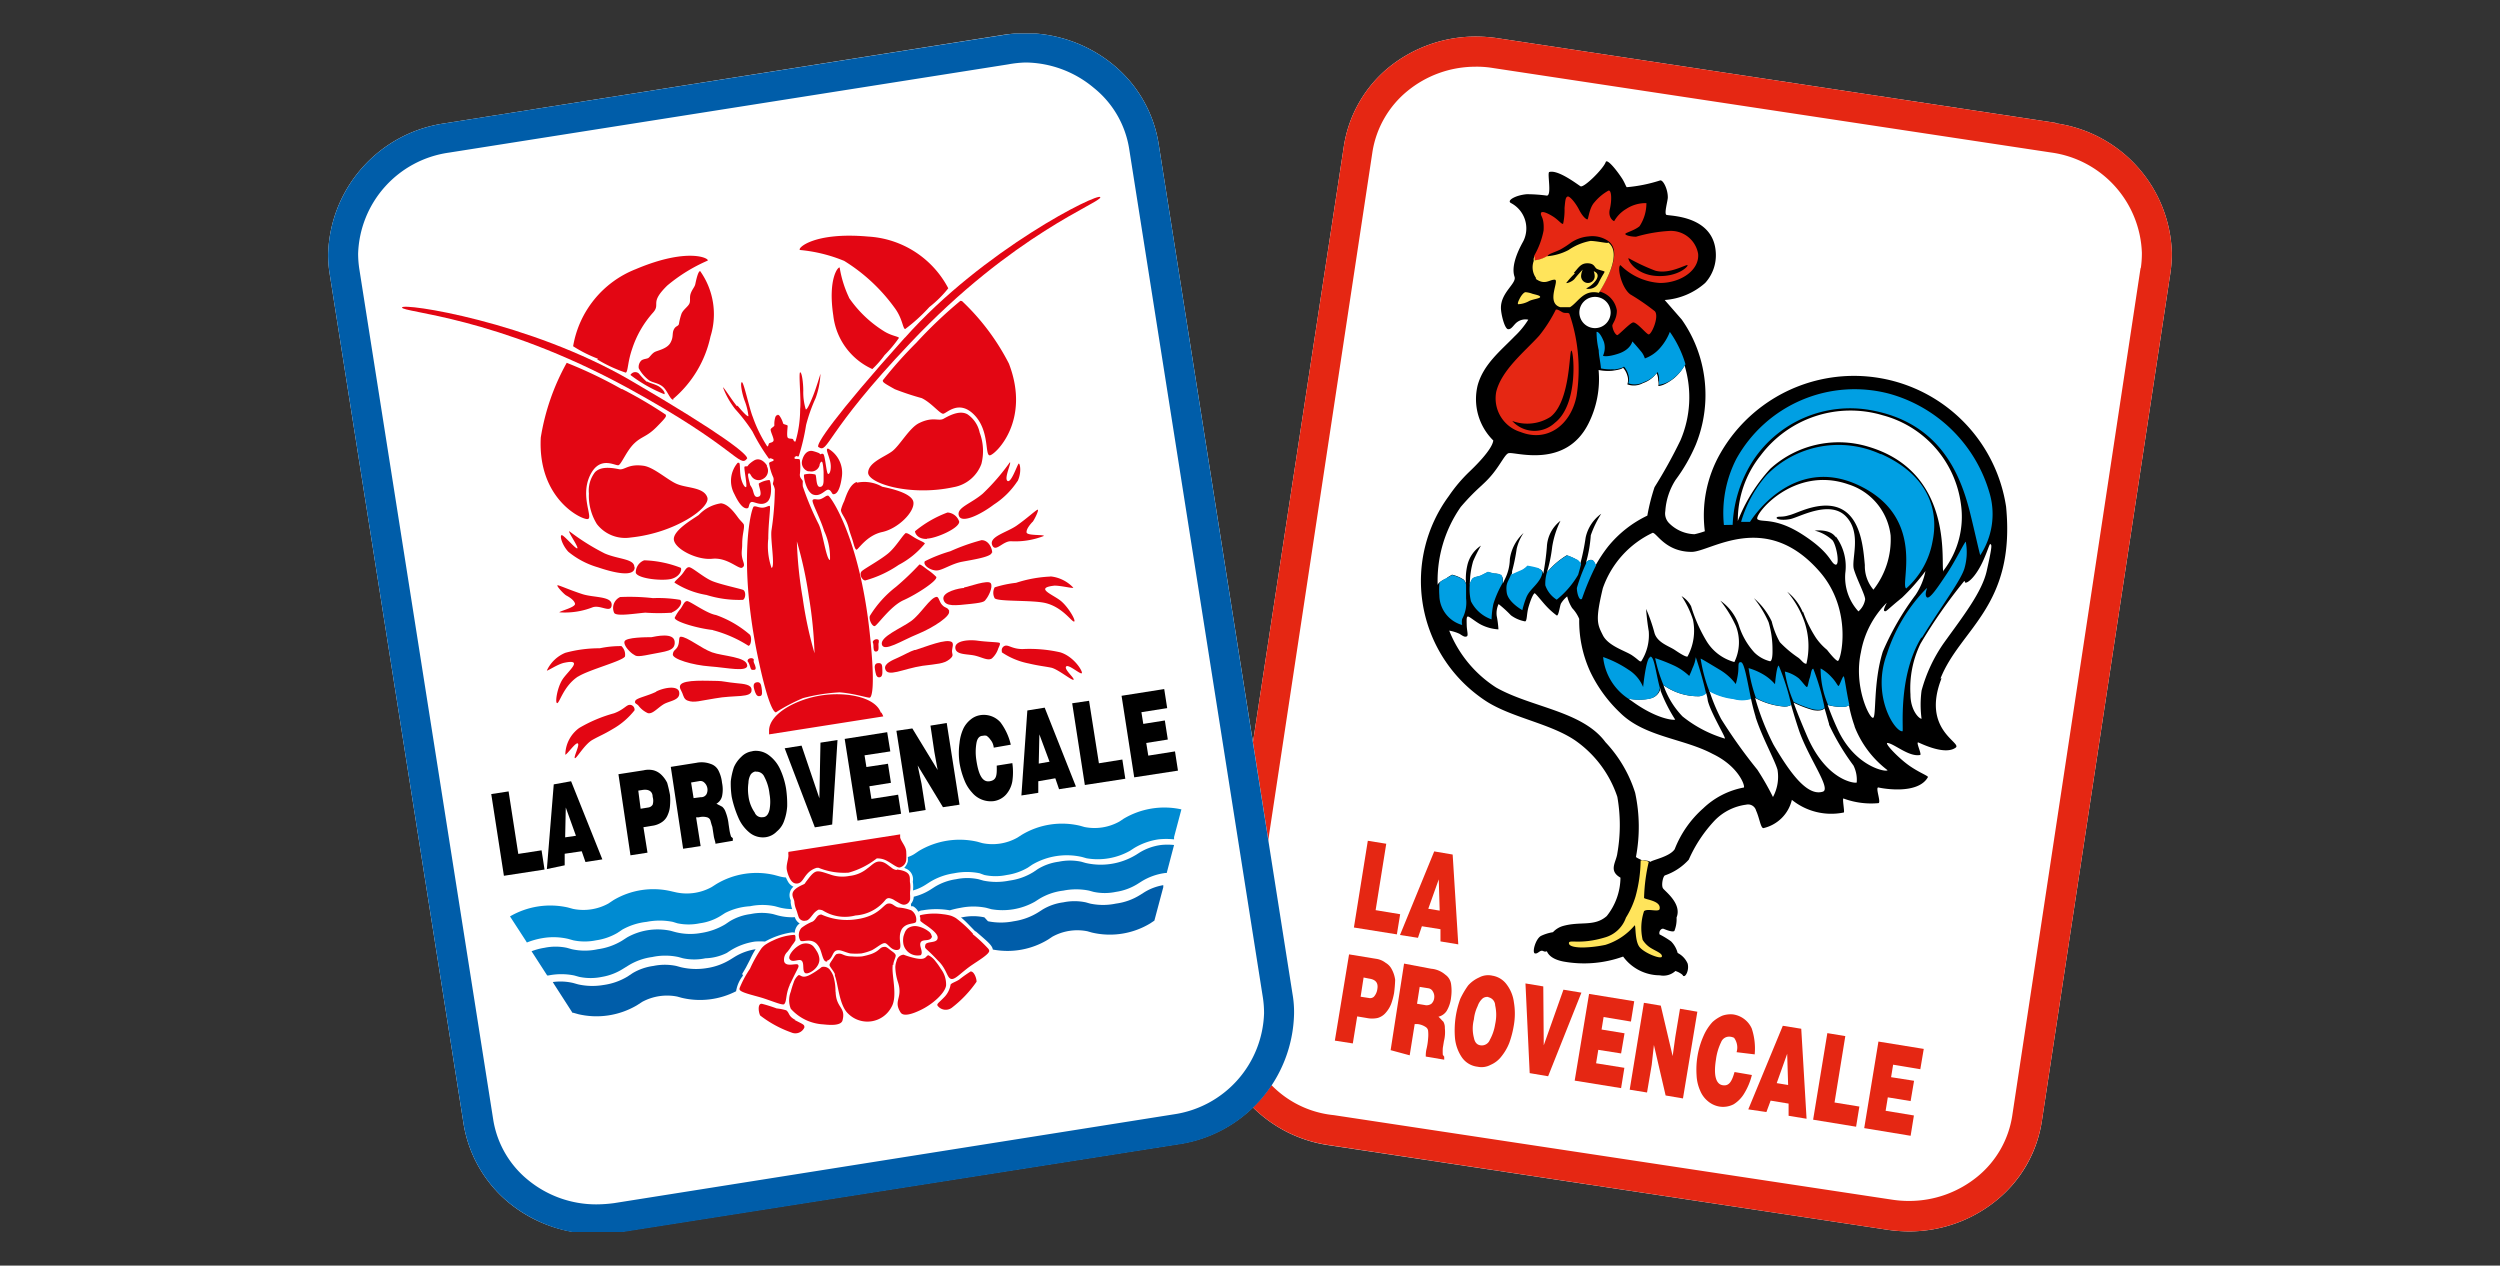 <svg id="Layer_1" data-name="Layer 1" xmlns="http://www.w3.org/2000/svg" xmlns:xlink="http://www.w3.org/1999/xlink" width="160" height="81" viewBox="0 0 160 81"><rect x="0" y="0" width="160" height="81" fill="#333333" stroke="none"/><defs><style>.cls-1{fill:none;}.cls-2{clip-path:url(#clip-path);}.cls-3{fill:#fff;}.cls-4{fill:#e52713;}.cls-5{fill:#ffe45b;}.cls-6{fill:#009fe3;}.cls-7{fill:#005da9;}.cls-8{fill:#008bd2;}.cls-9{fill:#0075bf;}.cls-10{fill:#e30613;}</style><clipPath id="clip-path"><rect class="cls-1" x="21" y="2.15" width="118" height="76.7"/></clipPath></defs><g class="cls-2"><path class="cls-3" d="M131.55,7.86,95.81,2.44a9.73,9.73,0,0,0-1.43-.1,8.85,8.85,0,0,0-5.53,2A8.12,8.12,0,0,0,86,9.4L77.72,63.7a9.47,9.47,0,0,0-.09,1.3,8.66,8.66,0,0,0,7.45,8.3l35.75,5.41a9.73,9.73,0,0,0,1.43.1,8.85,8.85,0,0,0,5.53-2,8.07,8.07,0,0,0,2.89-5.06l8.23-54.3a9,9,0,0,0,.09-1.27,8.64,8.64,0,0,0-7.45-8.29"/><path class="cls-4" d="M131.55,7.86,95.81,2.44a9.73,9.73,0,0,0-1.43-.1,8.85,8.85,0,0,0-5.53,2A8.12,8.12,0,0,0,86,9.4L77.72,63.7a9.47,9.47,0,0,0-.09,1.3,8.64,8.64,0,0,0,7.45,8.29l35.75,5.42a9.73,9.73,0,0,0,1.43.1,8.85,8.85,0,0,0,5.53-2,8.16,8.16,0,0,0,2.89-5.06l8.23-54.3a9,9,0,0,0,.09-1.27,8.63,8.63,0,0,0-7.45-8.29M137,17.13l-8.22,54.3a6.25,6.25,0,0,1-2.22,3.87,6.9,6.9,0,0,1-4.33,1.56,7.08,7.08,0,0,1-1.13-.08L85.37,71.37A6.45,6.45,0,0,1,79.62,64L87.84,9.7a6.31,6.31,0,0,1,2.23-3.87,6.87,6.87,0,0,1,4.32-1.56,6.25,6.25,0,0,1,1.14.08l35.74,5.41a6.72,6.72,0,0,1,5.81,6.42,6.73,6.73,0,0,1-.07,1"/><polygon class="cls-4" points="87.54 53.81 88.72 54 88.04 58.25 89.61 58.51 89.4 59.8 86.65 59.36 87.54 53.81"/><path class="cls-4" d="M91.79,54.49l1.18.2.36,5.75-1.14-.19v-.78L91,59.28l-.25.74-1.15-.18Zm-.38,3.67.73.12-.06-2Z"/><path class="cls-4" d="M86.34,61.08l1.71.28a1.3,1.3,0,0,1,.63.26,1,1,0,0,1,.4.43,1.89,1.89,0,0,1,.21.66,8.12,8.12,0,0,1-.07.85,4.26,4.26,0,0,1-.19.7,1.87,1.87,0,0,1-.33.54,1.06,1.06,0,0,1-.53.35,1.7,1.7,0,0,1-.71,0l-.6-.1-.28,1.73-1.15-.18Zm.93,1.48-.19,1.23.52.08a.36.36,0,0,0,.33-.08.91.91,0,0,0,.22-.49c.07-.4-.11-.61-.53-.67Z"/><path class="cls-4" d="M90.86,63.16l-.17,1.08.48.08a.53.53,0,0,0,.44-.08.59.59,0,0,0,.18-.37.62.62,0,0,0-.09-.42.39.39,0,0,0-.28-.2Zm-1-1.49L91.6,62a1.58,1.58,0,0,1,.9.38.88.88,0,0,1,.37.61,3,3,0,0,1,0,.84,2.13,2.13,0,0,1-.29.88.87.87,0,0,1-.52.36c.15.13.24.26.31.31a.77.77,0,0,1,.1.42,2.37,2.37,0,0,1-.06.84l-.07.43a3.23,3.23,0,0,0,0,.44l.09.12v.19l-1.18-.2a1.88,1.88,0,0,1,.06-.54,4.21,4.21,0,0,0,.09-.62,2.54,2.54,0,0,0,0-.48.33.33,0,0,0-.14-.24,1.18,1.18,0,0,0-.54-.2h-.18l-.32,2L89,67.21Z"/><path class="cls-4" d="M95.49,62.44a1.41,1.41,0,0,1,.94.57,2.38,2.38,0,0,1,.46,1.14,4.35,4.35,0,0,1,0,1.44,6.35,6.35,0,0,1-.29,1.14,3.28,3.28,0,0,1-.5.87,1.72,1.72,0,0,1-.7.55,1.22,1.22,0,0,1-.84.12,1.41,1.41,0,0,1-1-.6,2.64,2.64,0,0,1-.44-1.22,5.89,5.89,0,0,1,.34-2.53,5.57,5.57,0,0,1,.5-.85,2.07,2.07,0,0,1,.7-.51,1.22,1.22,0,0,1,.84-.12m-.23,1.37a.49.49,0,0,0-.37.08,1.13,1.13,0,0,0-.33.5,2.51,2.51,0,0,0-.24.85,2.36,2.36,0,0,0,0,1.18c.06.31.21.45.42.48a.55.55,0,0,0,.6-.35,3,3,0,0,0,.34-1,2.75,2.75,0,0,0,0-1.21.54.54,0,0,0-.45-.52"/><polygon class="cls-4" points="97.63 62.94 98.77 63.13 98.8 66.9 100.06 63.34 101.21 63.53 99.08 68.88 97.9 68.68 97.63 62.94"/><polygon class="cls-4" points="101.7 63.61 104.59 64.08 104.38 65.38 102.63 65.09 102.5 65.89 103.97 66.13 103.75 67.42 102.29 67.19 102.15 68.05 103.96 68.34 103.75 69.64 100.78 69.16 101.7 63.61"/><polygon class="cls-4" points="105.21 64.18 106.29 64.36 107.05 67.59 107.22 66.36 107.52 64.56 108.63 64.75 107.71 70.3 106.6 70.11 105.85 66.88 105.71 68.15 105.41 69.92 104.3 69.74 105.21 64.18"/><path class="cls-4" d="M111.14,67.34a1,1,0,0,0,0-.6,1,1,0,0,0-.16-.32.73.73,0,0,0-.24-.07.55.55,0,0,0-.59.35,3.62,3.62,0,0,0-.33,1.12c-.16,1,0,1.55.41,1.63s.6-.2.78-.84l1.11.19a4.13,4.13,0,0,1-.46,1.13,2.07,2.07,0,0,1-.7.74,1.47,1.47,0,0,1-.92.15,1.54,1.54,0,0,1-.73-.34,1.7,1.7,0,0,1-.5-.68,2.7,2.7,0,0,1-.23-1,5.32,5.32,0,0,1,.45-2.51,3.17,3.17,0,0,1,.57-.88,2.26,2.26,0,0,1,.64-.41,1.64,1.64,0,0,1,.66-.08,1.55,1.55,0,0,1,1.21.9,4.06,4.06,0,0,1,.19,1.66Z"/><path class="cls-4" d="M114.1,65.65l1.18.19.34,5.76-1.15-.19v-.78l-1.15-.19-.27.73L111.89,71Zm-.39,3.67.73.12-.06-2Z"/><polygon class="cls-4" points="116.95 66.12 118.1 66.31 117.41 70.56 119 70.82 118.79 72.11 116.04 71.66 116.95 66.12"/><polygon class="cls-4" points="120.22 66.66 123.12 67.13 122.9 68.43 121.16 68.14 121.03 68.94 122.5 69.17 122.28 70.47 120.82 70.23 120.68 71.09 122.49 71.39 122.28 72.69 119.31 72.2 120.22 66.66"/><path d="M124.19,43.43c1.26-3.2,4.82-4.62,4.2-11A9.85,9.85,0,0,0,110.11,29a8,8,0,0,0-1,5,5.46,5.46,0,0,1-.66.19,2.39,2.39,0,0,1-1.63-.71.88.88,0,0,1-.24-.77,4.2,4.2,0,0,1,.66-2,10.93,10.93,0,0,0,1.29-2.25,8.47,8.47,0,0,0,.25-5.66,8.28,8.28,0,0,0-1.15-2.35l-1.09-1.25a4.37,4.37,0,0,0,2.59-1.09,2.63,2.63,0,0,0,.68-1.95c-.14-2.4-3-2.33-3.16-2.41s.1-.93.09-1.13c0-.52-.31-1.14-.5-1.07a9.61,9.61,0,0,1-2.12.43c-.05,0-.14-.32-.35-.62-.36-.54-.9-1.19-1-1-.13.42-1.41,1.69-1.62,1.56s-1.44-1.08-2-.91c-.14.06.18,1.5-.15,1.51a9.32,9.32,0,0,0-1.29-.09c-.71.06-1.32.41-1,.57a1.83,1.83,0,0,1,.79,2.42c-.08.16-.86,1.45-.57,2.29.15.43-.88,1-.87,2,0,.37.23,1.34.46,1.36s.36-.31.6-.47a.89.89,0,0,1,.69-.14,5.33,5.33,0,0,1-.87,1.06c-.89.92-2,1.79-2.37,3.14a3.72,3.72,0,0,0,1,3.53c-.07.61-1.29,1.77-1.53,2a9.69,9.69,0,0,0-1.31,1.55,9.17,9.17,0,0,0,1.93,12.82q.28.21.57.39c1.64,1,4,1.37,5.57,2.43A7.15,7.15,0,0,1,103.51,51a10.42,10.42,0,0,1,0,3.61c-.07.57-.59,1.11.2,1.56a4,4,0,0,1-.88,2.46c-.8.7-1.68.31-2.82.64a1.4,1.4,0,0,0-.62.39,2.83,2.83,0,0,0-.75.23c-.36.17-.61,1.09-.4,1.13s.32-.27.55-.14a.26.26,0,0,0,.21,0c.12.29.44.54,1.07.66a7.37,7.37,0,0,0,3.81-.32,2.92,2.92,0,0,0,2.35,1.2,1.14,1.14,0,0,0,1-.28l.17.07c.43.22.25.26.38.26s.33-.41.23-.8a1.37,1.37,0,0,0-.64-.68,1.66,1.66,0,0,0-.42-.74,5.62,5.62,0,0,0-.74-.45.3.3,0,0,1,.17-.36h.08c.24.1.6.23.7.14a2,2,0,0,0,.14-.86c.36-.89-.75-1.68-.87-1.87s0-.8.14-.83a3.67,3.67,0,0,0,1.51-1,8.85,8.85,0,0,1,1.67-2.52,3.42,3.42,0,0,1,2-1,.53.53,0,0,1,.64.38v0c.22.48.29,1.12.47,1.12a2.43,2.43,0,0,0,1.82-1.81A4,4,0,0,0,118,52c.08,0-.13-1,0-.89a5.11,5.11,0,0,0,2.23.29c.17-.08-.24-1.06,0-1s2.53.48,3.16-.67c0-.09-.68-.33-1.35-.84s-1.47-1.37-1.23-1.34c.44.06,1.36.9,2.07.77.15,0-.3-.88-.1-.8s1.7.83,2.38.33c.45-.32-2.21-1.12-.9-4.44"/><path class="cls-4" d="M97.32,27.65c1.69.67,3.21-.43,3.58-2.31a10.93,10.93,0,0,0-.46-5.26c-.1-.11-.27,0-.45-.1s-.32-.2-.42-.16a9,9,0,0,1-1.06,1.66c-.9,1-2.4,2.18-2.75,3.59a2.25,2.25,0,0,0,1.56,2.58m-.54-.71a2.76,2.76,0,0,0,2.45-.26c1.29-1,1.19-4.27,1.34-4.24s.47,3.44-1.06,4.62a1.91,1.91,0,0,1-2.7-.09l0,0"/><path class="cls-5" d="M97.17,19.47a1.57,1.57,0,0,0,.67-.19c.22-.13.72-.17.73-.27s-.25-.14-.5-.21a1.58,1.58,0,0,0-.43-.1c-.14,0-.32.3-.32.3s-.26.44-.15.47"/><path class="cls-3" d="M102.08,19a1,1,0,1,0,1,1,1,1,0,0,0-1-1"/><path class="cls-4" d="M98.26,16.66a2,2,0,0,0,.79-.26h0c0-.14.38-.22.81-.43a5.5,5.5,0,0,0,.57-.36,2.35,2.35,0,0,1,1.24-.48,1.8,1.8,0,0,1,1.22.27.87.87,0,0,1,.27.27c.47.74-.28,2.17-.8,3h.06a1.5,1.5,0,0,1,1.06,1.2c0,.59-.32.86-.29,1,.06.38.24.56.31.58s.78-.74,1-.81.82.69,1,.76.71-1.14.41-1.48a14.09,14.09,0,0,0-1.57-1.08c-.58-.43-.86-1.78-.63-1.87a3.9,3.9,0,0,0,2.53,1.14c1.34,0,2.54-.83,2.44-1.87a1.77,1.77,0,0,0-1.85-1.46,9.51,9.51,0,0,0-2.12.37c-.37,0-.7-.1-.69-.18s.57-.21.91-.49a2.67,2.67,0,0,0,.44-1.48,2.26,2.26,0,0,0-1.29.37,2.13,2.13,0,0,0-.77.78c-.06,0-.41-.23-.28-.77s.12-1.24-.09-1.18a3.17,3.17,0,0,0-.89.74c-.34.36-.39,1.08-.45,1.1s-.3-.15-.54-.62-.62-.9-.74-.84-.14.18-.19.74a4.19,4.19,0,0,1-.09,1c-.08.06-.29-.23-.61-.44s-.78-.43-.81-.23.22.26.17,1.1a5.13,5.13,0,0,1-.6,1.61v.29m6-.15a12.54,12.54,0,0,0,1.74.82c.91.26,2-.42,2.07-.35s-.62.78-2,.69-1.89-1.12-1.76-1.16"/><path class="cls-3" d="M98.18,16.53l.06-.15-.06.15"/><path class="cls-3" d="M98.12,16.73a.49.49,0,0,1,0-.17.49.49,0,0,0,0,.17"/><polyline class="cls-3" points="100.44 19.61 100.43 19.62 100.44 19.61"/><path class="cls-3" d="M100.5,19.58c.53-.32.86-1.15,1.85-.92-1-.23-1.32.6-1.85.92"/><path class="cls-5" d="M98.28,17.84c.6.44.88.05,1.22.06s-.59,1.48.36,1.76h.62c.53-.32.86-1.15,1.85-.92.52-.83,1.27-2.26.8-3a.87.87,0,0,0-.27-.27l.07.06c0,.07-.75-.11-1.14-.11a3.59,3.59,0,0,0-1.4.58,3.54,3.54,0,0,1-1.39.4,2,2,0,0,1-.78.26s0-.14,0-.28l-.06.15h0a.49.49,0,0,0,0,.17,1.17,1.17,0,0,0,.16,1.11m2.41-.35c.29-.32.44-.62.88-.61s.43.26.58.35.49.14.5.19-.14.22-.38.71-.85.4-.78.35a1.64,1.64,0,0,0,.63-.54c.21-.34,0-.48-.13-.54H102a.81.81,0,0,1,.06.31.43.43,0,0,1-.43.43h0a.44.44,0,0,1-.44-.43,1.05,1.05,0,0,1,.11-.43,7.57,7.57,0,0,0-.53.6c-.16.19-.52.3-.53.26a5.32,5.32,0,0,1,.55-.61"/><path class="cls-3" d="M92.66,36.94l.27-.16a2.27,2.27,0,0,1,.75.32.76.76,0,0,1,.15.28,3.72,3.72,0,0,1,.08-1.2,2.06,2.06,0,0,1,.87-1.26,9.33,9.33,0,0,0-.5,1,5.36,5.36,0,0,0-.21,1.49,1.48,1.48,0,0,1,.12-.29c.1-.22.4-.18.63-.3l.41-.21s.19.06.39.1a.8.8,0,0,1,.43.1c.15.11.15.35.13.53l.11-.23a3,3,0,0,0,.34-1.33,2.79,2.79,0,0,1,.88-1.67,3,3,0,0,0-.44,1,12.19,12.19,0,0,1-.3,1.46.35.35,0,0,1-.07.26l.56-.25a1.46,1.46,0,0,0,.49-.33,5.32,5.32,0,0,1,.79.18.38.38,0,0,1,.23.29A16.52,16.52,0,0,0,99,35a2.23,2.23,0,0,1,.87-1.67A5.81,5.81,0,0,0,99.34,35,9.19,9.19,0,0,1,99,36.64a5,5,0,0,1,1.27-1.1,3.55,3.55,0,0,1,.63.28.66.66,0,0,1,.23.29,14.24,14.24,0,0,0,.35-1.7,2.53,2.53,0,0,1,1-1.53,6.52,6.52,0,0,0-.67,1.38,8.47,8.47,0,0,1-.3,1.73c.11-.1.26-.19.37-.15s.18.2.24.34A9.26,9.26,0,0,1,102.9,35a7.25,7.25,0,0,1,2.53-2,12.76,12.76,0,0,1,.46-1.82,31.3,31.3,0,0,0,1.66-3,7,7,0,0,0,.26-4.8,2.8,2.8,0,0,1-.69.84c-.68.53-1,.48-1,.48s.07-.07,0-.37a1,1,0,0,0-.1-.45,1.79,1.79,0,0,1-.87.64,1.21,1.21,0,0,1-1,.08.89.89,0,0,0,0-.56,1.22,1.22,0,0,0-.28-.51s0,.11-.7.2a3.09,3.09,0,0,1-.86-.05,6.33,6.33,0,0,1-.66,3.45C100.19,30,97,28.92,96.58,29c-.23,0-.51.68-1.09,1.38s-.94.83-2,2.06a8.26,8.26,0,0,0-1.48,5,.31.31,0,0,1,.1-.15,1.48,1.48,0,0,1,.44-.25"/><path class="cls-3" d="M109.61,48.25c-1.88-1-4.36-1.08-5.93-2.64a8.89,8.89,0,0,1-1.9-2.61,7.76,7.76,0,0,1-.71-3.39,2.29,2.29,0,0,0-.45-.69,2.5,2.5,0,0,1-.32-.75,1.83,1.83,0,0,0-.4.46c-.08.19-.15.81-.27.76a4.78,4.78,0,0,1-.67-.6c-.22-.23-.68-.82-.74-.82s-.22.28-.4.9c-.12.43-.08.86-.21.9a2.17,2.17,0,0,1-.91-.39,7.66,7.66,0,0,0-.79-.72,1.38,1.38,0,0,0-.12.76,6.13,6.13,0,0,1,.11.86A2.83,2.83,0,0,1,94.83,40c-.32-.15-.74-.51-.86-.54s-.11.17-.1.55.12.67,0,.72-.21,0-.45-.16a2.61,2.61,0,0,0-.67-.21,7.7,7.7,0,0,0,3,3.64c2.25,1.28,5.53,1.5,7,3.5a8.37,8.37,0,0,1,1.9,3.24,10.34,10.34,0,0,1,.05,4.11c.16.12.34.16.39.23a.66.66,0,0,1,.28,0,.61.61,0,0,1,.26.08c.12-.13,1.22-.32,1.55-.81A6.75,6.75,0,0,1,109,51.74a5.12,5.12,0,0,1,2.61-1.34c.08-.11-.33-1.35-2-2.15"/><path class="cls-3" d="M115.4,39.16a8,8,0,0,0,.82,1.66,3.72,3.72,0,0,0,.71.77s.51.67.69.71,1-3.22-1.15-5.7c-3.47-4-7-1.28-8.2-1.28-1.68,0-2.24-1.22-2.5-1.22a6.16,6.16,0,0,0-3.19,3.55c-.49,2.05-.35,2.3,0,3s1.44,1,1.87,1.29.48.43.59.38a3.09,3.09,0,0,0,.48-1.92c-.13-.76-.17-1.43-.17-1.43a10.53,10.53,0,0,1,.54,1.55c.19.62.93.83,1.3,1.08s.7.45.81.42a3.46,3.46,0,0,0,.35-2.36,6,6,0,0,0-.73-1.51,1.66,1.66,0,0,1,.61.65,9.84,9.84,0,0,0,1,2.25A3,3,0,0,0,111,42.37a2.88,2.88,0,0,0,.1-2.3,7.59,7.59,0,0,0-1-1.63A3.16,3.16,0,0,1,111.28,40a4.61,4.61,0,0,0,1,1.76,2.17,2.17,0,0,0,1,.56c.12,0,.17-.31.16-.75a6.12,6.12,0,0,0-.25-1.75,6.76,6.76,0,0,0-.94-1.54,4.49,4.49,0,0,1,1.14,1.49,5.25,5.25,0,0,0,.52,1.33,7.09,7.09,0,0,0,1.19,1c.21.16.33.39.51.38a4.85,4.85,0,0,0-.12-2.67,6,6,0,0,0-1.11-1.94,3.25,3.25,0,0,1,1,1.32"/><path class="cls-3" d="M105.59,44.71a3.51,3.51,0,0,1-1.37,0,1.33,1.33,0,0,0,.19.14c1.65,1.21,2.77,1.26,2.8,1.2a9.93,9.93,0,0,1-.93-1.84V44a.81.81,0,0,1-.64.69"/><path class="cls-3" d="M108.78,44.56a3.86,3.86,0,0,1-2.32-.71,5.42,5.42,0,0,0,1.22,2,7.91,7.91,0,0,0,2.71,1.42c.08-.05-.89-1.63-1.09-2.42a3,3,0,0,0-.11-.51.58.58,0,0,1-.41.18"/><path class="cls-3" d="M112.37,45.91c-.11-.36-.22-.78-.31-1.21a2,2,0,0,1-1.13,0,4.1,4.1,0,0,1-1.53-.49,11.79,11.79,0,0,0,.75,1.8,32.46,32.46,0,0,0,2.32,3.25,16.81,16.81,0,0,1,1,1.75,2.73,2.73,0,0,0,.29-1.75c-.19-.65-1-2.1-1.41-3.39"/><path class="cls-3" d="M114.64,45.11a.83.83,0,0,1-.46.11,4.62,4.62,0,0,1-1.85-.55,16.12,16.12,0,0,0,1.18,3c1,1.7,2.12,3.31,3.14,3,.59-.16-.91-2.15-1.52-3.94-.17-.51-.34-1.06-.49-1.59"/><path class="cls-3" d="M117.06,46.33c-.08-.26-.18-.64-.29-1-.07.09-.26.2-.72.12a6.83,6.83,0,0,1-1.26-.48c.21.58.5,1.3.88,2.18,1.25,2.85,3.08,3,3.16,2.93a2.05,2.05,0,0,0-.21-1.09,15,15,0,0,1-1.56-2.61"/><path class="cls-3" d="M118.7,46.49a9.11,9.11,0,0,1-.37-1.36.66.66,0,0,1-.36.11,3.38,3.38,0,0,1-1-.12c.17.47.38,1,.66,1.6,1.14,2.41,3.16,2.72,3.17,2.57a6.43,6.43,0,0,1-2.11-2.8"/><path class="cls-6" d="M110.89,33.59a8.19,8.19,0,0,1,1.33-4.15,7.44,7.44,0,0,1,7.51-3.19c4.35.78,5.7,4,6.33,6.47.35,1.41.65,2.81.68,2.81a4.78,4.78,0,0,0,.61-3.91,9.25,9.25,0,0,0-6.43-6.42,8.66,8.66,0,0,0-9.79,4.16,7.6,7.6,0,0,0-.8,4.24Z"/><path class="cls-3" d="M124.39,36.51a5.64,5.64,0,0,0,1.11-4.24,6.81,6.81,0,0,0-5-5.69,7.19,7.19,0,0,0-7.82,2.57,6.66,6.66,0,0,0-1.46,4.19A10.72,10.72,0,0,1,113.3,30a6.5,6.5,0,0,1,6.21-1.43c5.77,1.66,4.62,7.9,4.88,8"/><path class="cls-6" d="M120.35,29.06a6.45,6.45,0,0,0-7.28,1.34,7.87,7.87,0,0,0-1.64,3H112s2.67-4.4,7-2.32,2.56,6.35,3,6.58a5.26,5.26,0,0,0,1.68-3c.39-1.85-.12-4.17-3.26-5.59"/><path class="cls-3" d="M117.49,34.33a3.21,3.21,0,0,1,.61,2.34,3.23,3.23,0,0,0,.84,2.46,1.3,1.3,0,0,0,.43-.77c0-.28-.53-1.28-.72-1.92s.53-2.31-.51-3.39-3,.06-3.56.17-.94,0-.87-.1.32,0,.74-.13c.26-.06.56-.2.9-.32,3.61-1.33,3.86,1.94,4,3.5a2.32,2.32,0,0,0,.55,1.57A5.21,5.21,0,0,0,121,34.27,3.9,3.9,0,0,0,118.3,31c-3.54-1.24-6.09,2-5.82,2.23s1.14-.15,2.91,1,1.74,1.77,2.06,1.9.11-1.16-.16-1.54a2.55,2.55,0,0,0-1.15-.63s1-.14,1.35.43"/><path class="cls-3" d="M119.87,45.94c.23,0,0-2.23.63-4.24a17.5,17.5,0,0,1,2.1-3.63,4.23,4.23,0,0,0,.63-1.52,13.42,13.42,0,0,1-1.5,1.7c-1,.81-1,.91-1.12.86s.1-.42.14-.53a5.91,5.91,0,0,0-1.65,3.16c-.48,2.16.53,4.23.77,4.2"/><path class="cls-6" d="M123,40.82c1.35-2.18,2.55-3.74,2.74-4.5a3.68,3.68,0,0,0,.07-1.65c-.07,0-.66,1.22-1.22,2.06s-1.11,1.67-1.28,1.49.06-.6,0-.58a10.65,10.65,0,0,0-2.55,4.22c-1,2.69.52,5,1,4.94.09,0-.33-3.49,1.21-6"/><path class="cls-3" d="M127.38,34.81c-.07,0-.29.84-.7,1.55s-.76.93-.87.93,0-.11-.11-.09a32.52,32.52,0,0,0-2.79,4,6.52,6.52,0,0,0-.64,3.25c0,1,.54,1.55.71,1.55a6.78,6.78,0,0,1,0-1.8,9.76,9.76,0,0,1,1.47-3.11c1.21-1.68,2.4-3.21,2.7-4.55s.34-1.67.26-1.69"/><path class="cls-6" d="M92.12,38.16A2,2,0,0,0,93.58,40a.86.86,0,0,1,0-.39,2.21,2.21,0,0,0,.25-1.31v-.9a.76.76,0,0,0-.15-.28,2.27,2.27,0,0,0-.75-.32l-.28.16a1.86,1.86,0,0,0-.43.25.31.31,0,0,0-.1.15h0a5,5,0,0,0,0,.77"/><path class="cls-6" d="M96.05,36.79c-.11-.09-.27-.07-.43-.1s-.39-.1-.39-.1l-.41.21c-.23.12-.53.08-.64.3a1.38,1.38,0,0,0-.12.29v.09a3.36,3.36,0,0,0,.08,1,2.32,2.32,0,0,0,1.32,1.16,5.58,5.58,0,0,1,.12-1,6.53,6.53,0,0,1,.6-1.35c0-.18,0-.42-.13-.53"/><path class="cls-6" d="M98.53,36.38a4.92,4.92,0,0,0-.78-.18,1.18,1.18,0,0,1-.49.33l-.56.25c-.16.44-.35.52-.27,1.14s1,1.13,1,1.13a5.7,5.7,0,0,1,.25-.8c.17-.44.54-.68.83-1.11a1.46,1.46,0,0,0,.21-.48.4.4,0,0,0-.24-.28"/><path class="cls-6" d="M100.93,35.82a3.55,3.55,0,0,0-.63-.28A5,5,0,0,0,99,36.64a2.53,2.53,0,0,0-.1.82,1.75,1.75,0,0,0,.73.92A5.85,5.85,0,0,0,101,36.79c.06-.2.12-.42.19-.68a.66.66,0,0,0-.23-.29"/><path class="cls-6" d="M101.88,35.84a.4.4,0,0,0-.37.15v.07a11,11,0,0,0-.59,1.57c0,.38.18.88.33.68a16.57,16.57,0,0,1,.9-2.13c-.06-.15-.14-.3-.24-.34"/><path class="cls-6" d="M103.23,23.66c.67-.09.7-.2.7-.2a1.22,1.22,0,0,1,.28.51.89.89,0,0,1,0,.56,1.21,1.21,0,0,0,1-.08,1.79,1.79,0,0,0,.87-.64,1,1,0,0,1,.1.45v.37a1.94,1.94,0,0,0,1-.48,2.8,2.8,0,0,0,.69-.84,7,7,0,0,0-1-2.07,3.41,3.41,0,0,1-.6,1,2.34,2.34,0,0,1-1,.7,1.27,1.27,0,0,0-.27-.48c-.26-.32-.53-.61-.53-.61s-.1.52-.88.78-1,.14-1,.14a1.25,1.25,0,0,0,.06-.89c-.16-.41-.34-.66-.47-.64a5.21,5.21,0,0,0,.14,1.18c0,.33.11.73.14,1.16a3.09,3.09,0,0,0,.86.05"/><path class="cls-6" d="M105.62,42.06c-.27,0-.46,1.91-.46,1.91a2.37,2.37,0,0,0-.94-1.11,7,7,0,0,0-1.62-.81,3.61,3.61,0,0,0,1.62,2.67,3.51,3.51,0,0,0,1.37,0,.81.81,0,0,0,.64-.7c-.27-1-.35-2-.61-2"/><path class="cls-6" d="M108.53,42.06a2.33,2.33,0,0,1-.21.7,5.05,5.05,0,0,1-.21.5,3.7,3.7,0,0,0-.92-.64,11.38,11.38,0,0,0-1.26-.5,9.5,9.5,0,0,0,.53,1.72,3.78,3.78,0,0,0,2.32.72.58.58,0,0,0,.41-.18,23.55,23.55,0,0,0-.66-2.32"/><path class="cls-6" d="M112.06,44.7c-.24-1.14-.42-2.3-.64-2.32s-.13.24-.18.66a4.62,4.62,0,0,1-.15.74,3.59,3.59,0,0,0-1-.9c-.65-.39-1.16-.7-1.25-.73a10.17,10.17,0,0,0,.56,2.1,4.1,4.1,0,0,0,1.53.49,2,2,0,0,0,1.13,0"/><path class="cls-6" d="M114.18,45.22a.83.83,0,0,0,.46-.11,14.66,14.66,0,0,0-.8-2.51c-.14,0-.24,1.19-.24,1.19a3,3,0,0,0-.69-.59,4.06,4.06,0,0,0-1-.44,9.69,9.69,0,0,0,.47,1.91,4.62,4.62,0,0,0,1.85.55"/><path class="cls-6" d="M116.77,45.28a14.1,14.1,0,0,0-.72-2.48c-.14,0-.15.4-.23.6s-.11.58-.18.57-.28-.32-.51-.55a2.3,2.3,0,0,0-.9-.44,7.7,7.7,0,0,0,.56,1.94,6.83,6.83,0,0,0,1.26.48c.46.08.65,0,.72-.12"/><path class="cls-6" d="M118,45.24a.66.66,0,0,0,.36-.11c-.2-.91-.3-1.78-.36-1.84s-.27.6-.33.61-.16-.26-.43-.54a2.7,2.7,0,0,0-.72-.58,5.9,5.9,0,0,0,.48,2.34,3.38,3.38,0,0,0,1,.12"/><path class="cls-5" d="M105,55.08h0a9,9,0,0,1-.33,2.31,5.59,5.59,0,0,1-.61,1.34A2,2,0,0,1,102.7,60c-1.6.48-2.29.1-2.29.36s.65.28.89.28a7.86,7.86,0,0,0,1.45-.17,4,4,0,0,0,1.87-1.25c.08,0,0,1,.31,1.39s1.39.81,1.43.61-.33-.32-.71-.55a1.61,1.61,0,0,1-.52-.52,3.39,3.39,0,0,1,.09-1.84c.26-.2,1,.12,1-.17.06-.5-.91-.56-1-.67a11.25,11.25,0,0,1,.3-2.31h0a.61.61,0,0,0-.26-.08.66.66,0,0,0-.28,0"/><path class="cls-3" d="M74.15,9.18a8.22,8.22,0,0,0-2.93-5.06,8.93,8.93,0,0,0-5.56-2,10,10,0,0,0-1.44.11L28.42,7.9A8.69,8.69,0,0,0,21,16.27a7.68,7.68,0,0,0,.1,1.27l8.57,54.4A8.26,8.26,0,0,0,32.6,77a8.83,8.83,0,0,0,7,1.85l35.8-5.63a8.65,8.65,0,0,0,7.42-8.37,6.73,6.73,0,0,0-.1-1.27Z"/><path class="cls-7" d="M74.15,9.18a8.22,8.22,0,0,0-2.93-5.06,8.93,8.93,0,0,0-5.56-2,8.75,8.75,0,0,0-1.44.12L28.42,7.9h0A8.69,8.69,0,0,0,21,16.27a7.68,7.68,0,0,0,.1,1.27l8.57,54.4A8.26,8.26,0,0,0,32.6,77a9,9,0,0,0,5.56,2,10,10,0,0,0,1.44-.11l35.8-5.64a8.65,8.65,0,0,0,7.42-8.37,6.73,6.73,0,0,0-.1-1.27ZM80.9,64.84a6.75,6.75,0,0,1-5.79,6.48L39.3,77a8.74,8.74,0,0,1-1.14.08,6.87,6.87,0,0,1-4.34-1.54,6.24,6.24,0,0,1-2.25-3.86L23,17.24a6.74,6.74,0,0,1-.08-1,6.75,6.75,0,0,1,5.8-6.47l35.8-5.65A7.08,7.08,0,0,1,65.65,4,6.9,6.9,0,0,1,70,5.62a6.25,6.25,0,0,1,2.26,3.86l8.57,54.4a6.73,6.73,0,0,1,.07,1"/><path class="cls-8" d="M58,55.6a.74.74,0,0,1,.43.76.33.33,0,0,0,0,.14,2,2,0,0,1,0,.49,3,3,0,0,0,.8-.36l.28-.18a4.07,4.07,0,0,1,1.55-.56,4.12,4.12,0,0,1,1.64,0L63,56a3.45,3.45,0,0,0,1.43,0,3.74,3.74,0,0,0,1.35-.47l.28-.19a4.37,4.37,0,0,1,3.2-.49l.28.08a4.21,4.21,0,0,0,2.78-.48l.26-.17a4.18,4.18,0,0,1,1.56-.56,4.61,4.61,0,0,1,1,0v-.15l.47-1.77a5.1,5.1,0,0,0-3.7.6l-.27.18a3.27,3.27,0,0,1-2.23.35l-.28-.08a5,5,0,0,0-3.74.58l-.28.18a3.24,3.24,0,0,1-2.24.35l-.32-.09a5.09,5.09,0,0,0-3.74.59l-.28.19a1.69,1.69,0,0,1-.43.2,1.41,1.41,0,0,1,0,.29.9.9,0,0,1-.23.4"/><path class="cls-8" d="M50.6,57.74a.33.33,0,0,0,0-.14.71.71,0,0,1,.18-.85.78.78,0,0,1-.34-.31,2.44,2.44,0,0,1-.14-.28,2.38,2.38,0,0,1-.37-.06l-.37-.1a5,5,0,0,0-3.73.59l-.28.18a3.3,3.3,0,0,1-2.24.35L43,57.05a5,5,0,0,0-3.74.56l-.33.22a3.32,3.32,0,0,1-2.25.34l-.33-.09a5.12,5.12,0,0,0-3.71.57l1,1.54.08.13a5,5,0,0,1,1-.28,4.17,4.17,0,0,1,1.65.05l.32.09a3.59,3.59,0,0,0,1.46,0,3.75,3.75,0,0,0,1.34-.46l.33-.22a4.08,4.08,0,0,1,1.56-.5,4.32,4.32,0,0,1,1.68,0l.29.09a3.49,3.49,0,0,0,1.44,0,3.37,3.37,0,0,0,1.34-.48l.28-.18A4,4,0,0,1,48,58a3.92,3.92,0,0,1,1.6,0l.33.09a3.31,3.31,0,0,0,.77.09,1.8,1.8,0,0,1-.1-.46"/><path class="cls-9" d="M58.31,58l.12,0a.82.82,0,0,1,.34.35.55.55,0,0,1,.28-.09,5.08,5.08,0,0,1,1.74,0,5.73,5.73,0,0,1,.69-.16,4.12,4.12,0,0,1,1.64,0l.33.09a4.21,4.21,0,0,0,2.78-.48l.28-.18A3.85,3.85,0,0,1,68.05,57a4.17,4.17,0,0,1,1.65,0l.29.08a3.45,3.45,0,0,0,1.43,0,3.6,3.6,0,0,0,1.34-.48l.27-.17a3.81,3.81,0,0,1,1.56-.56h.08l.47-1.79a3.93,3.93,0,0,0-.84,0,3.52,3.52,0,0,0-1.36.48l-.27.17a4.34,4.34,0,0,1-3.19.5l-.28-.08a3.49,3.49,0,0,0-1.44,0,3.41,3.41,0,0,0-1.34.47l-.28.19a3.9,3.9,0,0,1-1.55.55,4.17,4.17,0,0,1-1.65,0l-.32-.09a3.45,3.45,0,0,0-1.43,0,3.58,3.58,0,0,0-1.35.48l-.28.18a3.56,3.56,0,0,1-1.08.46.78.78,0,0,1-.18.46"/><path class="cls-9" d="M50.87,59.61a.87.87,0,0,1,.21-.43l.1-.08a.69.69,0,0,1-.31-.4,3.58,3.58,0,0,1-1.08-.11l-.32-.09a3.45,3.45,0,0,0-1.43,0,3.4,3.4,0,0,0-1.35.47l-.28.19a4.25,4.25,0,0,1-1.54.55,3.87,3.87,0,0,1-1.66-.06l-.29-.08a4,4,0,0,0-2.78.42l-.34.22a4.05,4.05,0,0,1-1.54.54,3.87,3.87,0,0,1-1.66,0l-.32-.09a3.49,3.49,0,0,0-1.44,0,4,4,0,0,0-.82.22l1,1.55h.08a4.17,4.17,0,0,1,1.65,0l.32.09a3.59,3.59,0,0,0,1.46,0A3.65,3.65,0,0,0,39.88,62l.34-.21a3.9,3.9,0,0,1,1.52-.54,4,4,0,0,1,1.68,0l.29.08a3.49,3.49,0,0,0,1.44,0A3.27,3.27,0,0,0,46.49,61l.28-.18a4.07,4.07,0,0,1,1.55-.56,4.6,4.6,0,0,1,.64,0,5.07,5.07,0,0,1,1.61-.57.76.76,0,0,1,.3,0"/><path class="cls-7" d="M47.5,62.33c.08-.14.17-.28.25-.43l.27-.52a4.77,4.77,0,0,1,.34-.63,3.62,3.62,0,0,0-1.31.47l-.29.18a4,4,0,0,1-1.53.56,4.22,4.22,0,0,1-1.66-.06l-.29-.08a3.59,3.59,0,0,0-1.46,0,3.52,3.52,0,0,0-1.33.46l-.33.22a4.05,4.05,0,0,1-1.54.54A4.2,4.2,0,0,1,37,63l-.32-.09a3.56,3.56,0,0,0-1.3-.06l.07.12,1.19,1.85h.06l.32.09a5.1,5.1,0,0,0,3.74-.57l.34-.22a3.35,3.35,0,0,1,2.24-.34l.29.08a5.06,5.06,0,0,0,3.48-.42h0a2.16,2.16,0,0,1,.44-1"/><path class="cls-7" d="M62.43,59.59l.38.33c.46.4.7.62.73.85h0a5,5,0,0,0,3.54-.64l.27-.18a3.3,3.3,0,0,1,2.24-.35l.28.08a5,5,0,0,0,3.74-.58l.27-.18h0l.57-2.14v-.13a3.35,3.35,0,0,0-1.22.46l-.27.17a3.85,3.85,0,0,1-1.54.55,4,4,0,0,1-1.65,0l-.28-.08a3.49,3.49,0,0,0-1.44,0,3.41,3.41,0,0,0-1.34.47l-.28.18a4.07,4.07,0,0,1-1.55.56,4.17,4.17,0,0,1-1.65,0L63,58.71a3.45,3.45,0,0,0-1.43,0H61.5a6,6,0,0,1,.52.49l.41.42"/><path class="cls-10" d="M38.22,23a8.94,8.94,0,0,0,1.83.85c.15-.07.11-.67.41-1.53A6.5,6.5,0,0,1,41.8,20c.5-.57-.26-.59.91-1.73a10.56,10.56,0,0,1,2.58-1.59c.13-.14-1.26-.87-4.61.55a6.46,6.46,0,0,0-4,4.93,8.46,8.46,0,0,0,1.59.8"/><path class="cls-10" d="M43.07,25.54a7.2,7.2,0,0,0,2.4-4,4.77,4.77,0,0,0-.66-4.19c-.14,0-.27.64-.31.83s-.19.32-.29.59,0,.46-.09.66-.38.37-.5.64a3.87,3.87,0,0,0-.17.67c-.05.16-.21.1-.33.36s0,.47-.22.85-.82.48-1,.58-.3.3-.39.37-.3.06-.45.16a.57.57,0,0,0-.18.51,2.38,2.38,0,0,0,.61.73c.23.2.6.18.92.44s.48.88.7.84"/><path class="cls-10" d="M47.81,29.36c.15-.2-1.49-1.54-7.43-5-6.48-3.78-14.64-5-14.65-4.68s6,.55,14.43,5.14c7,3.83,7.17,5.16,7.65,4.53"/><path class="cls-10" d="M39.78,24.9a28.25,28.25,0,0,0-3.51-1.68A14.54,14.54,0,0,0,34.61,28c-.21,3.93,2.62,5.27,3,5.22s-.49-1.42.14-2.77,1.65-.6,1.84-.68.51-.92,1-1.39.8-.41,1.45-1.07.59-.65.57-.77a27.9,27.9,0,0,0-2.79-1.64"/><path class="cls-10" d="M41.4,24.44a4.1,4.1,0,0,1-.5-.52.34.34,0,0,0-.49,0,.16.16,0,0,0-.06.08,9.13,9.13,0,0,0,2.17,1.23c.07-.09-.09-.31-.31-.47s-.66-.25-.81-.35"/><path class="cls-10" d="M43.39,31c-.58-.2-1.51-1.09-2.2-1.19-1-.14-1.2.29-1.57.22-.67-.14-1.22-.14-1.54.19a1.93,1.93,0,0,0-.39,1.37,3.42,3.42,0,0,0,.51,1.95,2.29,2.29,0,0,0,2.17.86c2.84-.29,5.11-1.91,4.9-2.56S44,31.24,43.39,31"/><path class="cls-10" d="M47.21,29.62a1.77,1.77,0,0,0-.21,2c.47,1,.77.93.86.9s.06-.34.23-.39.61.29,1,0,.25-1.38.15-1.41a1.56,1.56,0,0,0-.67.22c-.06.1.27.74,0,.84s-.31-.14-.38-.38S48,31.06,48,31s-.19-.62-.1-.69.14.1.21.19a.54.54,0,0,0,.74.14.59.59,0,0,0,.23-.8l0-.06c-.21-.31-.52-.49-.82-.31a2,2,0,0,0-.33.25l-.08.1c0,.05-.14,0-.2.05s.19,1.24.1,1.3-.3-.3-.36-.76,0-.84-.13-.79"/><path class="cls-10" d="M46.16,32.21a2.42,2.42,0,0,0-1.44.75c-.32.23-1.69,1-1.59,1.6s1.49,1.3,2.46,1.2,1.69.7,1.91.57.07-.3,0-.64,0-.53,0-.83c0-.7.15-1,.11-1.26,0-.09-.21-.25-.37-.47-.29-.4-.68-.9-1.13-.92"/><path class="cls-10" d="M47.17,26c-.34-.4-.84-1.22-.9-1.21a5.28,5.28,0,0,0,.78,1.39,11,11,0,0,1,1.11,1.44,12.27,12.27,0,0,0,1.05,1.73c.13,0,.07-.05.17,0s.1,0,.13.09-.24.09-.29.2a3.39,3.39,0,0,0,.27.91c.08.24-.08.38,0,.48a1.06,1.06,0,0,1,.1.3,18.57,18.57,0,0,1-.21,2.58c-.1.55.25,2.36,0,2.44a4.29,4.29,0,0,1-.21-1.88c0-1,.17-2.06.09-2.09s-.27.13-.52.11-.37-.12-.5-.07-1,3.12.17,9.17c.7,3.49,1.11,4,1.25,4a11.42,11.42,0,0,1,1.73-.91,11.64,11.64,0,0,1,2.34-.37c.93.07,1.8.36,1.93.34s.38-.63,0-4.16C55,34.36,53.14,31.73,53,31.72s-.21.11-.45.21-.41-.05-.53.06.41,1,.73,2a4.06,4.06,0,0,1,.37,1.85c-.24,0-.47-1.83-.74-2.32a18.55,18.55,0,0,1-1-2.39,1.61,1.61,0,0,1,0-.31c0-.12-.2-.2-.19-.45a3.72,3.72,0,0,0,0-.95c-.07-.09-.35,0-.34-.1s0-.07.1-.12.06.06.17,0a13.52,13.52,0,0,0,.47-2,10.34,10.34,0,0,1,.61-1.72,5.21,5.21,0,0,0,.31-1.56s-.28.94-.48,1.43-.38.89-.46.85a3.74,3.74,0,0,1-.16-1.2c0-.48-.09-1.18-.2-1.17s.07,1.77,0,2.34a7.39,7.39,0,0,1-.3,2.09c-.14,0-.1-.09-.16-.15s-.27,0-.34-.11,0-.66,0-.74-.25-.08-.29-.16a1.54,1.54,0,0,0-.24-.5c-.14-.12-.14,0-.14,0s0-.09-.11.07a1.46,1.46,0,0,0-.07.55c0,.08-.17.14-.23.24s.2.56.18.72-.26.14-.3.21,0,.11-.1.19a8.76,8.76,0,0,1-.93-1.89c-.22-.53-.58-2.25-.7-2.23s0,.7.17,1.17a3.86,3.86,0,0,1,.25,1c-.06.06-.37-.27-.7-.67M51,34.65a25.22,25.22,0,0,1,.77,3.55,27.25,27.25,0,0,1,.36,3.61,25.19,25.19,0,0,1-.76-3.55A25.68,25.68,0,0,1,51,34.65"/><path class="cls-10" d="M40.6,36.3c0-.55-1-.49-1.9-.88A14.3,14.3,0,0,1,36.44,34c-.12,0,.59,1,.51,1.09s-.86-.85-1-.84,0,.6.42,1.06a5.26,5.26,0,0,0,1.9,1c1,.34,2.34.66,2.35,0"/><path class="cls-10" d="M43.57,36.34a7,7,0,0,0-2.34-.48.83.83,0,0,0-.54.8c.14.39,1.77.54,2.31.38s.65-.59.57-.7"/><path class="cls-10" d="M45.19,38.07a7,7,0,0,0,2.36.32c.18-.09.2-.56,0-.64s-1.38-.33-1.94-.55-1.31-.9-1.51-.9-.28.27-.49.5-.46.42-.44.49a5.39,5.39,0,0,0,2,.78"/><path class="cls-10" d="M35.82,39.19a4.87,4.87,0,0,0,2.1-.32c.49-.18,1.14.37,1.22-.09.11-.65-1.12-.51-1.88-.76s-1.32-.5-1.54-.56.37.57.52.65.5.28.56.52-1,.48-1,.56"/><path class="cls-10" d="M43,39.19c.35-.11.76-.59.53-.8a8.44,8.44,0,0,0-1.74-.11,13.41,13.41,0,0,0-2.1-.07.77.77,0,0,0-.39,1c.1.26,1.28.06,2,0a12.17,12.17,0,0,0,1.73,0"/><path class="cls-10" d="M45.62,40.33a8,8,0,0,1,2.28,1c.16,0,.24-.52.09-.71a6.75,6.75,0,0,0-2.17-1.26c-.61-.1-1.69-.92-1.86-.89s-.22.22-.39.47a2.69,2.69,0,0,0-.39.6c0,.25,1.49.68,2.44.78"/><path class="cls-10" d="M37,43.3c.72-.45,2.87-1,3-1.29a.75.75,0,0,0-.23-.66,6.49,6.49,0,0,0-1.39.14,8.21,8.21,0,0,0-2.2.29A2.26,2.26,0,0,0,35,42.91c0,.07.68-.4,1.1-.49,1.32-.28.23.54-.11,1.08s-.48,1.5-.33,1.5.41-1.1,1.33-1.7"/><path class="cls-10" d="M41.69,40.78c-.28,0-1.63,0-1.72.27s.4.74.57.83.12.2,1.08,0,1.61-.19,1.56-.81-1.22-.34-1.49-.29"/><path class="cls-10" d="M47.82,42.6c0-.57-1.56-.6-2.25-.85s-1.59-1-2-1c-.16,0-.06.31-.18.59s-.3.24-.33.54,1.27.69,2.38.77,2.41.39,2.39-.08"/><path class="cls-10" d="M48.26,42.87c.19,0,.08-.26,0-.44s.05-.21-.07-.28-.32,0-.34.11,0,0,.1.24.07.4.26.37"/><path class="cls-10" d="M40.3,45.11c-.21,0-.38.31-1,.54a9.1,9.1,0,0,0-2.23.94,2.15,2.15,0,0,0-.89,1.71c.11,0,.66-.81.8-.72s-.28.87-.19.94.61-.88,1.13-1.17.69-.33,1.29-.69a4.75,4.75,0,0,0,1.4-1.2.31.31,0,0,0-.27-.35h-.07"/><path class="cls-10" d="M42,44.27c-.57.28-1.26.4-1.34.58s.09.18.2.31a1.56,1.56,0,0,0,.6.48c.3.08.61-.32,1-.56s1.13-.25,1-.82c-.13-.41-1-.24-1.47,0"/><path class="cls-10" d="M45.75,44.7c1.26-.24,2.39,0,2.35-.55,0-.34-.46-.38-1-.43s-.88-.14-1.16-.14c-.66,0-2.15-.11-2.39.25-.11.17.05.35.12.53s.11.4.34.48c.42.16.81,0,1.74-.14"/><path class="cls-10" d="M48.62,44.55c.21,0,.15-.31.12-.54s-.1-.39-.33-.34-.19.28-.13.48.14.45.34.4"/><path class="cls-10" d="M52.92,61.49c.36-.1.34-.55.59-.65s.53.1.91.18a4.21,4.21,0,0,0,.71,0,3.34,3.34,0,0,0,.68-.21c.35-.19.63-.46.82-.45s.38.45.76.44.18-.44.2-.85a1.05,1.05,0,0,1,.13-.49h0c.3-.44.83-.29.91-.47a.71.71,0,0,0-.31-.73,2.87,2.87,0,0,0-.82-.18c-.28-.06-.37-.3-.67-.25s-.58.8-2,1a4,4,0,0,1-2.26-.3c-.3,0-.31.3-.56.45a2.85,2.85,0,0,0-.72.41.69.69,0,0,0-.07.8c.13.15.58-.16,1,.17h0a1.09,1.09,0,0,1,.29.44c.14.38.19.81.44.73"/><path class="cls-10" d="M51.55,62.28c.19.11,1-.37.88-1a1.14,1.14,0,0,0-.18-.44,1.27,1.27,0,0,0-.13-.19.57.57,0,0,0-.3-.23.77.77,0,0,0-.63.06,1.62,1.62,0,0,0-.55.49c-.11.16-.16.32-.11.4.18.3.62-.06.79.13s0,.66.23.79"/><path class="cls-10" d="M50.17,64.28c.2-.16.09-.61.37-1.23,0-.06.05-.11.07-.16.47-1,.55-1,.47-1.14s-.75.17-.89-.2a.68.68,0,0,1,.2-.63c.2-.24.23-.33.33-.46a1.73,1.73,0,0,0,.19-.28V60c0-.07,0-.13-.06-.17a3.62,3.62,0,0,0-1.37.36,3.15,3.15,0,0,0-.51.28,1.31,1.31,0,0,0-.24.23A8.22,8.22,0,0,0,48,62a6.53,6.53,0,0,0-.67,1.25v.06c0,.2.88.38,1.47.56.77.25,1.29.49,1.41.39"/><path class="cls-10" d="M50.91,65.28c-.48-.25-.36-.44-.59-.62a3.14,3.14,0,0,0-.61-.12c-.3-.11-.61-.21-.92-.29s-.26.49-.14.74a7.2,7.2,0,0,0,2,1.09.63.63,0,0,0,.83-.32l0-.05c0-.14-.14-.18-.62-.43"/><path class="cls-10" d="M53.47,63.49a3.35,3.35,0,0,0-.13-1,1.3,1.3,0,0,0-.19-.37.5.5,0,0,0-.56-.23,4.81,4.81,0,0,1-.66.45c-.64.37-.67,0-.84.08a1,1,0,0,0-.3.47,5.58,5.58,0,0,0-.18.58,1.47,1.47,0,0,0,0,1.09,3,3,0,0,0,2.08,1c.53.06,1.14.07,1.23-.25.23-.88-.42-.77-.44-1.86"/><path class="cls-10" d="M54,16.68a11.32,11.32,0,0,1,3.24,3c.53.7.53,1.35.69,1.38a10.9,10.9,0,0,0,1.55-1.41,7.23,7.23,0,0,0,1.21-1.2,6.19,6.19,0,0,0-5.13-3.31c-3.48-.31-4.56.76-4.36.86a9.72,9.72,0,0,1,2.81.69"/><path class="cls-10" d="M57.91,21.61c-4.58,5.11-5.74,6.89-5.53,7,.65.45.37-.86,5.88-6.66,6.6-7,12.27-9,12.16-9.33s-7.51,3.37-12.51,9"/><path class="cls-10" d="M61.47,19.25a28.55,28.55,0,0,0-2.82,2.68,27.38,27.38,0,0,0-2.15,2.41c0,.12,0,.14.77.57a17.32,17.32,0,0,0,1.72.57c.61.29,1.16,1,1.37,1s1-.95,2,.08.65,2.64,1,2.58,2.62-2.2,1.21-5.87a14.7,14.7,0,0,0-3-4"/><path class="cls-10" d="M55.56,30.25c0,.68,2.67,1.53,5.46.93a2.33,2.33,0,0,0,1.79-1.49,3.34,3.34,0,0,0-.11-2,1.87,1.87,0,0,0-.79-1.18c-.41-.22-.93-.05-1.52.29-.33.18-.68-.16-1.57.28-.62.3-1.23,1.43-1.72,1.8s-1.53.71-1.54,1.38"/><path class="cls-10" d="M53,30.33c-.11,0-.19-1.2-.31-1.27s-.15.05-.2,0L52.42,29a3,3,0,0,0-.39-.13c-.34-.08-.58.19-.68.55a.58.58,0,0,0,.36.74l.08,0a.55.55,0,0,0,.66-.37c0-.1.08-.26.15-.24s.11.56.11.69v.44c0,.19,0,.49-.25.48s-.19-.72-.28-.79a1.42,1.42,0,0,0-.71,0c-.08.06.13,1.15.59,1.29s.75-.32.94-.32.24.29.33.29.4,0,.55-1.12A1.79,1.79,0,0,0,53,28.71c-.18,0,0,.32.12.78s0,.86-.11.84"/><path class="cls-10" d="M54.82,30.85c-.41.16-.63.75-.79,1.22a2.92,2.92,0,0,0-.21.56c0,.26.31.49.5,1.17.07.29.18.56.25.79s.14.56.24.59.63-.91,1.65-1.13,2.07-1.28,2-1.9-1.63-.92-2-1a2.29,2.29,0,0,0-1.6-.26"/><path class="cls-10" d="M65.12,30.81c.28-.57.16-1.16.08-1.14s-.48,1.27-.72,1.11.28-1.21.15-1.19a13.72,13.72,0,0,1-1.73,2c-.77.66-1.71.9-1.53,1.42s1.41-.09,2.24-.72a5.14,5.14,0,0,0,1.51-1.5"/><path class="cls-10" d="M59.32,34.47c.55,0,2.07-.65,2.07-1.08a.84.84,0,0,0-.75-.59A7.19,7.19,0,0,0,58.56,34c0,.13.17.51.76.49"/><path class="cls-10" d="M58,34.1c-.19.07-.64.89-1.16,1.32s-1.48.95-1.68,1.13,0,.58.21.6a7.15,7.15,0,0,0,2.15-1,5.35,5.35,0,0,0,1.67-1.36c0-.07-.3-.18-.57-.33s-.52-.36-.62-.33"/><path class="cls-10" d="M66.08,33.41c.11-.12.49-.89.3-.78s-.65.54-1.3,1-1.86.72-1.56,1.3c.22.41.67-.31,1.19-.29a5,5,0,0,0,2.1-.34c0-.1-1.09,0-1.11-.23s.27-.55.38-.67"/><path class="cls-10" d="M63.5,35.37c0-.27-.22-.8-.68-.8a12.85,12.85,0,0,0-2,.71,9.51,9.51,0,0,0-1.63.64c-.15.27.39.6.76.59s.94-.43,1.63-.56,1.87-.31,1.89-.58"/><path class="cls-10" d="M59.92,36.92a3.51,3.51,0,0,0-.56-.46c-.24-.18-.43-.34-.52-.33a17.3,17.3,0,0,1-1.5,1.43,6.91,6.91,0,0,0-1.67,1.86c-.08.23.15.68.31.65s1-1.28,1.85-1.66,2.21-1.27,2.09-1.49"/><path class="cls-10" d="M67.22,36.9a8.21,8.21,0,0,0-2.19.4,7.11,7.11,0,0,0-1.37.29.73.73,0,0,0,0,.7c.23.23,2.45.1,3.27.31,1.08.27,1.66,1.2,1.81,1.18s-.33-.88-.82-1.3-1.78-.85-.43-1c.43,0,1.21.2,1.2.13a2.32,2.32,0,0,0-1.46-.72"/><path class="cls-10" d="M61.71,37.63c-.27,0-1.44.24-1.33.73s.78.39,1.74.29.88-.18,1-.32.45-.75.29-1-1.44.23-1.72.27"/><path class="cls-10" d="M60.76,39.12c-.11-.28-.27-.18-.47-.41s-.2-.53-.36-.51c-.42.07-1,1.1-1.62,1.55s-2,1-1.87,1.5,1.26-.25,2.29-.67,2.15-1.18,2-1.46"/><path class="cls-10" d="M56.26,41c-.06-.13-.26-.11-.36,0s0,.11,0,.29,0,.44.18.41.15-.23.14-.44.08-.13,0-.25"/><path class="cls-10" d="M67.86,41.75a8.87,8.87,0,0,0-2.41-.21c-.63,0-.87-.25-1.09-.22a.3.3,0,0,0-.24.37.14.14,0,0,0,0,.06,4.67,4.67,0,0,0,1.71.71c.68.16,1,.18,1.44.27s1.37.87,1.44.77-.62-.66-.48-.84.89.5,1,.43-.47-1.06-1.37-1.34"/><path class="cls-10" d="M62.54,41c-.55-.07-1.41,0-1.4.45s.66.4,1.16.49.91.38,1.18.2a1.44,1.44,0,0,0,.41-.64c.07-.16.14-.29.09-.35s-.82-.06-1.44-.15"/><path class="cls-10" d="M58.53,41.6c-.27.08-.7.33-1.06.49s-.9.38-.82.71c.14.58,1.13,0,2.4-.19.94-.12,1.35-.13,1.7-.4s.16-.33.18-.57.11-.41,0-.54c-.34-.27-1.72.31-2.35.5"/><path class="cls-10" d="M56.21,42.44c-.24,0-.25.22-.21.42s.06.5.27.49.21-.24.2-.49,0-.44-.26-.42"/><path class="cls-10" d="M56.37,45.6c-.36-1-2.24-1.34-3.83-1.09s-3.28,1.16-3.32,2.22h0V47l7.31-1.15a1.34,1.34,0,0,0-.12-.24h0"/><path class="cls-10" d="M58,54.54c0-.36-.32-.65-.39-.94v-.2l-7.15,1.12a.74.74,0,0,0,0,.21c0,.3-.18.67-.09,1a2,2,0,0,0,.14.41c.11.25.28.45.55.4s.35-.33.59-.6a1.29,1.29,0,0,1,.62-.4h.12a4.34,4.34,0,0,0,1.92.31,5.1,5.1,0,0,0,1.8-.91h0a1.23,1.23,0,0,1,.68.17c.33.18.62.43.79.41A.55.55,0,0,0,58,55a3.38,3.38,0,0,0,0-.45"/><path class="cls-10" d="M57.38,55.68a.64.64,0,0,1-.35-.17c-.24-.16-.4-.35-.72-.37s-.5.23-.8.44a2.14,2.14,0,0,1-1.15.48,2.31,2.31,0,0,1-1.25-.1c-.35-.11-.69-.25-.9-.17s-.39.34-.57.57-.08.18-.28.27c-1,.45-.54.8-.52,1.09a1.53,1.53,0,0,0,.11.47,2.81,2.81,0,0,1,.1.31l.06.18a.38.38,0,0,0,.46.24c.17,0,.32-.23.47-.41a1.05,1.05,0,0,1,.34-.29.62.62,0,0,1,.28.05,2.65,2.65,0,0,0,2.09.32,2.68,2.68,0,0,0,1.92-1,.28.28,0,0,1,.23-.11.86.86,0,0,1,.38.16c.22.12.43.28.6.26a.41.41,0,0,0,.37-.36v-.21a1.61,1.61,0,0,1,0-.31,2,2,0,0,0,0-.49c-.08-.29.21-.75-.84-.88"/><path class="cls-10" d="M59.63,59.92a.47.47,0,0,0-.21-.32,1.71,1.71,0,0,0-.67-.31.83.83,0,0,0-.65.12.69.69,0,0,0-.21.32,1.72,1.72,0,0,0-.07.21,1.35,1.35,0,0,0,0,.49.93.93,0,0,0,1.11.7h0c.19-.2-.14-.6,0-.83s.63,0,.72-.37"/><path class="cls-10" d="M62.27,59.76a7.39,7.39,0,0,0-1.09-1,1.77,1.77,0,0,0-.31-.15,3,3,0,0,0-.52-.1,3.94,3.94,0,0,0-1.45.06c-.07.07,0,.11,0,.19v.18a3.15,3.15,0,0,0,.29.22,5,5,0,0,1,.46.34c.21.17.37.36.36.51,0,.4-.73.19-.79.47s0,.12.81,1l.11.11c.46.51.48,1,.73,1.06s.56-.33,1.22-.81c.5-.35,1.25-.78,1.22-1a.37.37,0,0,0-.05-.11,8.9,8.9,0,0,0-1-.94"/><path class="cls-10" d="M62.16,62.15a8.43,8.43,0,0,0-.78.55c-.24.15-.47.21-.54.31a1.52,1.52,0,0,1-.37.77c-.37.39-.55.47-.46.59a.65.65,0,0,0,.9.13l0,0a7.42,7.42,0,0,0,1.59-1.67c0-.27-.19-.68-.37-.65"/><path class="cls-10" d="M60.55,63a1.63,1.63,0,0,0-.34-1,4.14,4.14,0,0,0-.34-.48,1.24,1.24,0,0,0-.44-.38c-.2,0-.1.34-.83.19a5.23,5.23,0,0,1-.77-.23.5.5,0,0,0-.45.4,1.36,1.36,0,0,0-.08.39,3.39,3.39,0,0,0,.18,1c.31,1-.33,1.15.16,1.91.18.28.76.09,1.24-.14.82-.38,1.62-1.12,1.67-1.6"/><path class="cls-10" d="M57.17,61.77c0-.26.19-.53.15-.65s-.2-.21-.33-.31-.26-.22-.36-.21c-.35,0-.28.23-.85.45a4.21,4.21,0,0,1-.61.16,3.42,3.42,0,0,1-.64,0c-.6,0-.6-.24-.94-.16-.1,0-.18.15-.28.31s-.22.3-.22.4.23.33.34.57v.1c.23.63.28,1.92.86,2.45a1.74,1.74,0,0,0,2.77-.44c.4-.69,0-2,.07-2.62v-.08"/><path class="cls-10" d="M54.34,19.05a7.15,7.15,0,0,1-.6-1.92c-.07-.11-.77.66-.41,3.06a4.29,4.29,0,0,0,2.5,3.43,6,6,0,0,0,.78-.89,8,8,0,0,0,.92-1.1c0-.1-.48-.12-1-.46a7.54,7.54,0,0,1-2.2-2.12"/><polygon points="31.44 50.82 32.55 50.65 33.17 54.65 34.66 54.42 34.85 55.65 32.25 56.05 31.44 50.82"/><path d="M35.44,50.2l1.11-.2,2,5-1.08.17-.24-.69-1.09.16v.74L35,55.62Zm.73,3.39.69-.1-.65-1.81Z"/><path d="M39.58,49.55l1.61-.25a1.38,1.38,0,0,1,.64,0,1.15,1.15,0,0,1,.48.27,1.87,1.87,0,0,1,.39.53q.11.39.18.78a3.86,3.86,0,0,1,0,.68,1.65,1.65,0,0,1-.14.58,1,1,0,0,1-.37.47,1.43,1.43,0,0,1-.63.24l-.56.09.26,1.63-1.09.17Zm1.27,1.05L41,51.76l.49-.08a.39.39,0,0,0,.28-.18.86.86,0,0,0,0-.5c0-.37-.28-.51-.67-.44Z"/><path d="M44.23,50.08l.16,1,.46-.06a.39.39,0,0,0,.37-.2.63.63,0,0,0-.15-.74.35.35,0,0,0-.31-.09Zm-1.3-1,1.64-.26a1.66,1.66,0,0,1,.91.07.85.85,0,0,1,.51.44,2.27,2.27,0,0,1,.22.77,2.08,2.08,0,0,1,0,.86.76.76,0,0,1-.36.48l.37.19a.77.77,0,0,1,.22.34,3,3,0,0,1,.19.78l.06.4a2.6,2.6,0,0,0,.1.4l.11.09v.17L45.79,54c0-.13-.08-.29-.11-.5l-.09-.58c-.06-.16-.09-.3-.13-.43a.32.32,0,0,0-.2-.18,1,1,0,0,0-.54,0h-.17l.29,1.84-1.12.17Z"/><path d="M48.16,48.07a1.37,1.37,0,0,1,1,.23,2.31,2.31,0,0,1,.75.89,4.83,4.83,0,0,1,.4,1.29,6.9,6.9,0,0,1,.07,1.11,3.28,3.28,0,0,1-.19.93,1.5,1.5,0,0,1-.47.69,1.23,1.23,0,0,1-.71.37,1.35,1.35,0,0,1-1-.26,2.5,2.5,0,0,1-.76-1A6.73,6.73,0,0,1,46.83,51a5.6,5.6,0,0,1-.06-1,4.52,4.52,0,0,1,.2-.9,2,2,0,0,1,.47-.66,1.19,1.19,0,0,1,.72-.36m.2,1.29a.51.51,0,0,0-.31.19,1.12,1.12,0,0,0-.15.54,2.89,2.89,0,0,0,0,.83A2.33,2.33,0,0,0,48.3,52a.47.47,0,0,0,.51.3c.24,0,.37-.19.44-.48a2.8,2.8,0,0,0,0-1,3,3,0,0,0-.33-1.1.54.54,0,0,0-.56-.33"/><polygon points="50.22 47.89 51.3 47.72 52.44 51.09 52.51 47.53 53.6 47.36 53.26 52.77 52.15 52.95 50.22 47.89"/><polygon points="54.06 47.29 56.78 46.86 56.98 48.09 55.33 48.34 55.45 49.09 56.83 48.88 57.02 50.1 55.64 50.32 55.77 51.13 57.48 50.86 57.67 52.08 54.88 52.52 54.06 47.29"/><polygon points="57.37 46.77 58.39 46.62 60.01 49.28 59.8 48.13 59.55 46.44 60.59 46.27 61.41 51.5 60.35 51.66 58.73 48.99 58.98 50.17 59.24 51.84 58.19 52.01 57.37 46.77"/><path d="M63.6,47.85a.93.93,0,0,0-.22-.52.91.91,0,0,0-.24-.24.45.45,0,0,0-.23,0q-.34,0-.42.48a3.38,3.38,0,0,0,0,1.1c.15,1,.42,1.4.85,1.33s.47-.35.45-1l1-.16a4.1,4.1,0,0,1,0,1.16,1.73,1.73,0,0,1-.41.86,1.32,1.32,0,0,1-.77.41,1.56,1.56,0,0,1-1.4-.55,2.49,2.49,0,0,1-.49-.79,5.13,5.13,0,0,1-.31-1.1,4.57,4.57,0,0,1,0-1.28,2.86,2.86,0,0,1,.26-.95,1.7,1.7,0,0,1,.45-.55,1.27,1.27,0,0,1,.56-.27,1.43,1.43,0,0,1,1.35.45,3.81,3.81,0,0,1,.66,1.43Z"/><path d="M65.75,45.47l1.11-.18,2,5.05-1.08.17-.24-.7L66.45,50v.74l-1.08.17Zm.73,3.4.69-.12L66.52,47Z"/><polygon points="68.62 45.01 69.7 44.85 70.33 48.85 71.83 48.61 72.02 49.84 69.43 50.24 68.62 45.01"/><polygon points="71.78 44.53 74.51 44.1 74.7 45.32 73.05 45.58 73.17 46.33 74.55 46.11 74.74 47.33 73.36 47.55 73.49 48.36 75.2 48.09 75.39 49.32 72.59 49.75 71.78 44.53"/></g></svg>